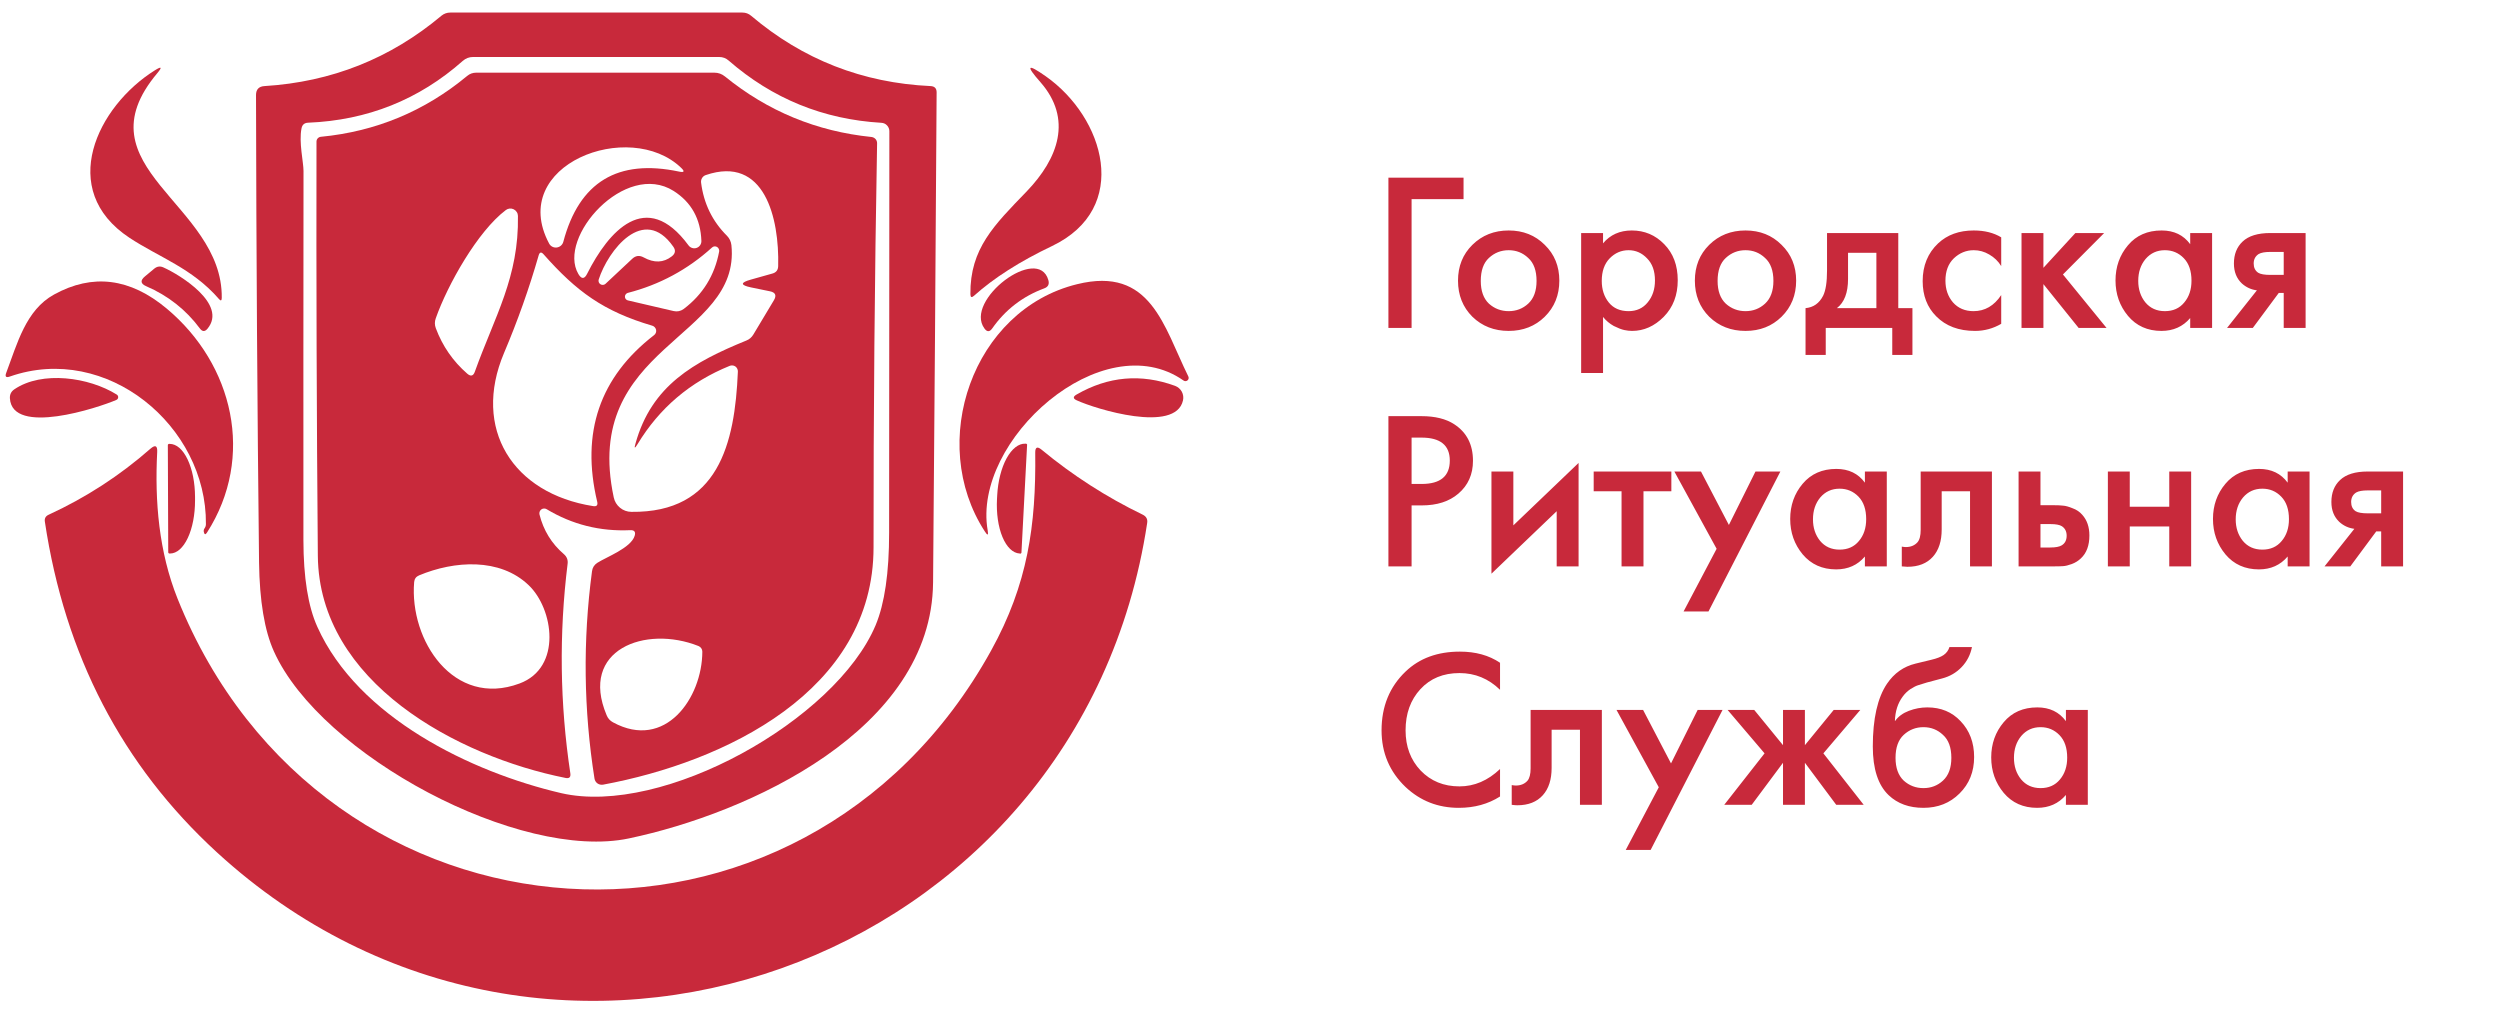 <?xml version="1.0" encoding="UTF-8"?> <svg xmlns="http://www.w3.org/2000/svg" width="74" height="30" viewBox="0 0 74 30" fill="none"><path d="M18.616 24.817C15.393 25.498 9.492 22.359 8.108 19.282C7.829 18.663 7.683 17.785 7.668 16.65C7.617 12.149 7.587 7.537 7.578 2.814C7.578 2.647 7.662 2.558 7.829 2.548C9.811 2.426 11.557 1.732 13.068 0.464C13.144 0.403 13.231 0.372 13.328 0.372H21.975C22.074 0.372 22.16 0.404 22.235 0.468C23.762 1.762 25.533 2.455 27.547 2.548C27.665 2.554 27.724 2.616 27.724 2.734C27.695 7.58 27.66 12.416 27.619 17.242C27.581 21.607 22.151 24.074 18.616 24.817ZM9.393 18.554C10.597 21.235 13.944 22.855 16.612 23.477C19.625 24.173 24.736 21.316 25.919 18.505C26.185 17.867 26.318 16.955 26.318 15.768C26.318 11.883 26.32 7.922 26.325 3.882C26.325 3.819 26.3 3.758 26.256 3.712C26.213 3.665 26.153 3.638 26.089 3.635C24.37 3.534 22.863 2.92 21.569 1.793C21.489 1.722 21.395 1.687 21.287 1.687H14.002C13.887 1.687 13.786 1.726 13.699 1.802C12.399 2.952 10.873 3.561 9.12 3.632C9.011 3.636 8.946 3.692 8.925 3.799C8.842 4.211 8.984 4.796 8.984 5.062C8.98 8.703 8.979 12.346 8.981 15.991C8.983 17.095 9.12 17.95 9.393 18.554Z" fill="#C8293B"></path><path d="M6.481 8.851C5.685 7.935 4.722 7.625 3.83 7.037C1.682 5.616 2.877 3.148 4.586 2.08C4.784 1.956 4.808 1.984 4.657 2.164C2.307 4.959 6.601 6.024 6.564 8.82C6.562 8.903 6.534 8.913 6.481 8.851Z" fill="#C8293B"></path><path d="M30.953 2.257C32.693 3.48 33.492 6.161 31.136 7.285C30.184 7.739 29.416 8.229 28.829 8.756C28.761 8.817 28.726 8.802 28.724 8.709C28.709 7.359 29.43 6.66 30.387 5.669C31.331 4.687 31.752 3.52 30.795 2.43C30.354 1.931 30.406 1.873 30.953 2.257Z" fill="#C8293B"></path><path d="M18.659 15.693C17.763 15.735 16.936 15.527 16.179 15.071C16.155 15.057 16.127 15.05 16.1 15.052C16.072 15.053 16.045 15.063 16.023 15.079C16.001 15.096 15.983 15.118 15.974 15.144C15.964 15.17 15.962 15.199 15.968 15.226C16.086 15.698 16.326 16.09 16.69 16.402C16.779 16.479 16.816 16.575 16.801 16.69C16.545 18.762 16.572 20.829 16.882 22.891C16.898 23.005 16.851 23.05 16.739 23.027C13.535 22.387 9.442 20.198 9.408 16.452C9.373 12.363 9.36 8.276 9.368 4.192C9.368 4.156 9.381 4.121 9.405 4.095C9.429 4.069 9.462 4.052 9.498 4.049C11.126 3.892 12.57 3.292 13.829 2.247C13.905 2.183 13.995 2.151 14.098 2.151H21.145C21.263 2.151 21.367 2.189 21.458 2.263C22.725 3.293 24.172 3.89 25.798 4.055C25.844 4.061 25.886 4.083 25.917 4.117C25.947 4.151 25.963 4.196 25.962 4.241C25.89 8.227 25.855 12.212 25.857 16.198C25.86 20.464 21.436 22.56 17.851 23.226C17.822 23.231 17.793 23.23 17.765 23.224C17.736 23.218 17.71 23.206 17.686 23.19C17.662 23.173 17.642 23.151 17.627 23.127C17.612 23.102 17.601 23.075 17.597 23.046C17.275 21.007 17.25 18.962 17.523 16.913C17.535 16.806 17.587 16.722 17.677 16.662C17.95 16.486 18.677 16.22 18.786 15.86C18.821 15.745 18.779 15.689 18.659 15.693ZM20.163 4.969C18.637 3.498 15.012 4.876 16.253 7.207C16.274 7.248 16.307 7.281 16.347 7.302C16.387 7.323 16.433 7.332 16.479 7.326C16.524 7.321 16.567 7.302 16.602 7.272C16.637 7.242 16.662 7.202 16.674 7.158C17.143 5.387 18.286 4.694 20.105 5.08C20.253 5.111 20.273 5.074 20.163 4.969ZM18.811 13.127C19.29 11.408 20.535 10.715 22.092 10.08C22.181 10.045 22.25 9.985 22.3 9.901L22.907 8.888C22.993 8.744 22.954 8.655 22.789 8.622L22.229 8.507C21.913 8.441 21.91 8.365 22.219 8.278L22.866 8.096C22.976 8.065 23.031 7.992 23.034 7.879C23.071 6.455 22.631 4.588 20.891 5.182C20.846 5.197 20.807 5.227 20.782 5.268C20.756 5.309 20.746 5.357 20.752 5.405C20.83 6.024 21.086 6.55 21.52 6.981C21.594 7.057 21.637 7.149 21.65 7.257C21.938 10.052 17.204 10.213 18.167 14.724C18.192 14.844 18.257 14.951 18.352 15.029C18.446 15.107 18.564 15.15 18.687 15.151C21.263 15.182 21.752 13.136 21.841 11C21.843 10.97 21.836 10.94 21.823 10.914C21.81 10.887 21.791 10.864 21.767 10.847C21.742 10.83 21.715 10.82 21.685 10.817C21.656 10.813 21.627 10.818 21.6 10.829C20.428 11.304 19.517 12.078 18.869 13.151C18.787 13.286 18.767 13.277 18.811 13.127ZM19.941 5.653C18.507 4.743 16.482 7.031 17.12 8.111C17.213 8.268 17.3 8.265 17.38 8.102C18.006 6.857 19.123 5.557 20.38 7.263C20.407 7.3 20.445 7.327 20.488 7.34C20.531 7.354 20.577 7.353 20.62 7.338C20.663 7.323 20.7 7.295 20.725 7.257C20.75 7.22 20.763 7.175 20.761 7.13C20.738 6.48 20.465 5.987 19.941 5.653ZM14.975 6.216C14.136 6.848 13.247 8.433 12.9 9.418C12.863 9.517 12.863 9.616 12.9 9.715C13.098 10.245 13.409 10.694 13.832 11.062C13.935 11.15 14.01 11.131 14.055 11.003C14.646 9.356 15.362 8.207 15.331 6.39C15.33 6.349 15.318 6.309 15.295 6.275C15.273 6.24 15.242 6.213 15.205 6.195C15.169 6.177 15.128 6.169 15.087 6.173C15.046 6.177 15.007 6.192 14.975 6.216ZM19.052 7.619C19.362 7.79 19.639 7.78 19.885 7.588C19.992 7.505 20.007 7.409 19.928 7.3C19.052 6.046 17.996 7.415 17.721 8.275C17.713 8.301 17.714 8.329 17.724 8.354C17.733 8.379 17.751 8.4 17.774 8.414C17.796 8.429 17.823 8.435 17.85 8.433C17.877 8.431 17.902 8.42 17.922 8.402L18.712 7.662C18.815 7.565 18.928 7.551 19.052 7.619ZM18.581 8.891L19.938 9.207C20.047 9.232 20.147 9.211 20.238 9.145C20.805 8.716 21.155 8.149 21.287 7.445C21.292 7.419 21.288 7.392 21.276 7.367C21.265 7.343 21.246 7.322 21.223 7.309C21.2 7.296 21.174 7.29 21.147 7.293C21.121 7.296 21.096 7.307 21.077 7.325C20.357 7.979 19.524 8.428 18.578 8.671C18.555 8.679 18.534 8.694 18.52 8.714C18.505 8.734 18.497 8.758 18.498 8.783C18.498 8.807 18.506 8.831 18.521 8.851C18.537 8.87 18.558 8.885 18.581 8.891ZM19.309 9.641C17.863 9.216 17.064 8.628 16.089 7.526C16.021 7.45 15.973 7.461 15.944 7.56C15.663 8.538 15.321 9.501 14.919 10.449C13.972 12.69 15.176 14.607 17.557 14.981C17.662 14.998 17.702 14.954 17.677 14.851C17.19 12.806 17.752 11.162 19.362 9.919C19.385 9.902 19.403 9.878 19.413 9.851C19.424 9.824 19.426 9.794 19.421 9.765C19.415 9.737 19.402 9.71 19.382 9.688C19.363 9.666 19.337 9.649 19.309 9.641ZM12.259 17.229C12.114 18.959 13.433 20.956 15.377 20.232C16.643 19.764 16.386 18.021 15.646 17.319C14.795 16.507 13.451 16.594 12.405 17.031C12.316 17.068 12.268 17.134 12.259 17.229ZM20.677 19.123C19.102 18.495 17.139 19.229 17.956 21.17C17.993 21.263 18.056 21.333 18.145 21.381C19.69 22.223 20.786 20.662 20.789 19.288C20.789 19.253 20.778 19.219 20.759 19.19C20.739 19.16 20.71 19.137 20.677 19.123Z" fill="#C8293B"></path><path d="M4.838 7.916C5.342 8.142 6.736 9.006 6.144 9.727C6.066 9.824 5.99 9.822 5.915 9.721C5.504 9.168 4.976 8.752 4.33 8.473C4.159 8.399 4.145 8.302 4.29 8.182L4.565 7.953C4.65 7.883 4.741 7.871 4.838 7.916Z" fill="#C8293B"></path><path d="M29.14 9.724C28.524 8.892 30.732 7.223 31.032 8.294C31.065 8.414 31.024 8.494 30.908 8.536C30.27 8.773 29.758 9.168 29.37 9.721C29.293 9.829 29.217 9.83 29.14 9.724Z" fill="#C8293B"></path><path d="M6.095 15.514C6.123 12.613 3.16 10.142 0.293 11.145C0.177 11.187 0.141 11.149 0.185 11.034C0.51 10.176 0.761 9.179 1.6 8.718C2.741 8.089 3.853 8.228 4.937 9.136C6.909 10.786 7.556 13.529 6.129 15.761C6.084 15.834 6.052 15.829 6.033 15.746C6.025 15.705 6.032 15.669 6.055 15.638C6.082 15.601 6.095 15.559 6.095 15.514Z" fill="#C8293B"></path><path d="M35.032 11.263C32.633 9.585 28.766 13.034 29.236 15.703C29.261 15.849 29.233 15.86 29.153 15.734C27.437 13.099 28.787 9.17 31.883 8.412C34.066 7.873 34.441 9.656 35.174 11.142C35.184 11.162 35.187 11.184 35.183 11.205C35.178 11.226 35.167 11.245 35.151 11.259C35.134 11.273 35.114 11.281 35.092 11.282C35.07 11.283 35.049 11.276 35.032 11.263Z" fill="#C8293B"></path><path d="M0.426 11.523C1.246 10.966 2.636 11.167 3.454 11.678C3.468 11.686 3.48 11.699 3.488 11.714C3.496 11.729 3.499 11.745 3.498 11.762C3.497 11.779 3.491 11.795 3.481 11.809C3.471 11.822 3.457 11.833 3.441 11.839C2.912 12.068 0.358 12.91 0.293 11.789C0.287 11.676 0.331 11.587 0.426 11.523Z" fill="#C8293B"></path><path d="M34.781 11.421C34.866 11.452 34.937 11.513 34.981 11.593C35.024 11.673 35.037 11.766 35.016 11.854C34.796 12.836 32.434 12.108 31.874 11.851C31.758 11.8 31.756 11.742 31.867 11.678C32.803 11.139 33.774 11.053 34.781 11.421Z" fill="#C8293B"></path><path d="M4.968 13.176C4.968 13.166 4.972 13.157 4.979 13.15C4.986 13.143 4.995 13.139 5.005 13.139H5.024C5.121 13.139 5.218 13.179 5.309 13.257C5.4 13.336 5.482 13.451 5.552 13.597C5.621 13.742 5.677 13.915 5.715 14.105C5.753 14.296 5.772 14.5 5.773 14.706V14.817C5.774 15.232 5.697 15.63 5.559 15.923C5.421 16.217 5.233 16.383 5.036 16.384H5.018C5.008 16.384 4.998 16.38 4.991 16.373C4.984 16.366 4.98 16.356 4.98 16.347L4.968 13.176Z" fill="#C8293B"></path><path d="M30.235 16.353C30.235 16.358 30.234 16.363 30.232 16.367C30.23 16.371 30.227 16.375 30.224 16.378C30.221 16.382 30.216 16.384 30.212 16.386C30.207 16.387 30.203 16.388 30.198 16.387L30.182 16.384C29.982 16.373 29.799 16.198 29.673 15.896C29.547 15.594 29.489 15.191 29.511 14.774L29.517 14.663C29.539 14.247 29.639 13.852 29.796 13.565C29.953 13.279 30.153 13.123 30.353 13.133H30.368C30.373 13.133 30.378 13.134 30.382 13.136C30.386 13.138 30.39 13.141 30.393 13.144C30.397 13.148 30.399 13.152 30.401 13.156C30.402 13.161 30.403 13.166 30.402 13.17L30.235 16.353Z" fill="#C8293B"></path><path d="M4.454 13.281C4.597 13.158 4.663 13.191 4.653 13.38C4.578 14.835 4.702 16.337 5.256 17.721C9.56 28.445 23.745 29.368 29.337 19.257C30.424 17.291 30.668 15.548 30.643 13.399C30.641 13.236 30.703 13.206 30.829 13.309C31.752 14.073 32.751 14.715 33.826 15.235C33.931 15.287 33.975 15.369 33.956 15.483C31.968 28.631 16.238 34.238 6.414 25.223C3.615 22.653 1.92 19.393 1.328 15.442C1.313 15.347 1.349 15.279 1.436 15.238C2.538 14.732 3.544 14.08 4.454 13.281Z" fill="#C8293B"></path><path d="M43.321 5.259V5.894H41.783V9.706H41.097V5.259H43.321ZM43.583 7.247C43.871 6.963 44.229 6.822 44.657 6.822C45.084 6.822 45.44 6.963 45.724 7.247C46.012 7.527 46.156 7.88 46.156 8.308C46.156 8.736 46.012 9.092 45.724 9.376C45.44 9.655 45.084 9.795 44.657 9.795C44.229 9.795 43.871 9.655 43.583 9.376C43.299 9.092 43.157 8.736 43.157 8.308C43.157 7.88 43.299 7.527 43.583 7.247ZM44.072 8.988C44.237 9.136 44.432 9.21 44.657 9.21C44.881 9.21 45.074 9.136 45.235 8.988C45.4 8.835 45.482 8.611 45.482 8.315C45.482 8.01 45.4 7.783 45.235 7.635C45.074 7.482 44.881 7.406 44.657 7.406C44.432 7.406 44.237 7.482 44.072 7.635C43.911 7.783 43.831 8.01 43.831 8.315C43.831 8.611 43.911 8.835 44.072 8.988ZM47.45 6.898V7.203C47.662 6.949 47.946 6.822 48.301 6.822C48.678 6.822 48.998 6.957 49.261 7.228C49.528 7.499 49.661 7.855 49.661 8.296C49.661 8.736 49.523 9.096 49.248 9.376C48.973 9.655 48.659 9.795 48.308 9.795C48.236 9.795 48.159 9.786 48.079 9.769C47.998 9.752 47.895 9.712 47.768 9.649C47.645 9.581 47.539 9.492 47.45 9.382V11.04H46.802V6.898H47.45ZM48.206 7.406C47.99 7.406 47.804 7.487 47.647 7.647C47.49 7.808 47.412 8.031 47.412 8.315C47.412 8.569 47.482 8.783 47.622 8.956C47.761 9.126 47.956 9.21 48.206 9.21C48.443 9.21 48.632 9.123 48.772 8.95C48.916 8.776 48.987 8.56 48.987 8.302C48.987 8.022 48.909 7.804 48.752 7.647C48.6 7.487 48.418 7.406 48.206 7.406ZM50.593 7.247C50.881 6.963 51.239 6.822 51.667 6.822C52.095 6.822 52.45 6.963 52.734 7.247C53.022 7.527 53.166 7.88 53.166 8.308C53.166 8.736 53.022 9.092 52.734 9.376C52.45 9.655 52.095 9.795 51.667 9.795C51.239 9.795 50.881 9.655 50.593 9.376C50.31 9.092 50.168 8.736 50.168 8.308C50.168 7.88 50.31 7.527 50.593 7.247ZM51.083 8.988C51.248 9.136 51.443 9.21 51.667 9.21C51.891 9.21 52.084 9.136 52.245 8.988C52.41 8.835 52.493 8.611 52.493 8.315C52.493 8.01 52.41 7.783 52.245 7.635C52.084 7.482 51.891 7.406 51.667 7.406C51.443 7.406 51.248 7.482 51.083 7.635C50.922 7.783 50.841 8.01 50.841 8.315C50.841 8.611 50.922 8.835 51.083 8.988ZM54.08 6.898H56.189V9.121H56.608V10.506H56.011V9.706H54.042V10.506H53.444V9.121C53.677 9.1 53.851 8.977 53.965 8.753C54.042 8.596 54.08 8.348 54.08 8.01V6.898ZM55.541 9.121V7.482H54.702V8.257C54.702 8.664 54.592 8.952 54.372 9.121H55.541ZM59.236 7.025V7.876C59.148 7.732 59.029 7.618 58.881 7.533C58.737 7.448 58.584 7.406 58.423 7.406C58.199 7.406 58.002 7.487 57.833 7.647C57.667 7.808 57.585 8.029 57.585 8.308C57.585 8.562 57.659 8.776 57.807 8.95C57.96 9.123 58.163 9.21 58.417 9.21C58.752 9.21 59.025 9.052 59.236 8.734V9.585C58.995 9.725 58.737 9.795 58.462 9.795C57.979 9.795 57.595 9.651 57.312 9.363C57.045 9.096 56.911 8.749 56.911 8.321C56.911 7.864 57.064 7.491 57.369 7.203C57.64 6.949 57.991 6.822 58.423 6.822C58.741 6.822 59.012 6.889 59.236 7.025ZM59.837 6.898H60.485V7.927L61.431 6.898H62.283L61.063 8.124L62.353 9.706H61.527L60.485 8.41V9.706H59.837V6.898ZM64.83 6.898H65.478V9.706H64.83V9.414C64.614 9.668 64.33 9.795 63.979 9.795C63.568 9.795 63.237 9.647 62.988 9.35C62.742 9.054 62.619 8.704 62.619 8.302C62.619 7.899 62.742 7.552 62.988 7.26C63.233 6.968 63.566 6.822 63.985 6.822C64.349 6.822 64.631 6.957 64.83 7.228V6.898ZM64.08 7.406C63.847 7.406 63.657 7.493 63.508 7.667C63.364 7.84 63.292 8.056 63.292 8.315C63.292 8.564 63.362 8.776 63.502 8.95C63.646 9.123 63.839 9.21 64.08 9.21C64.322 9.21 64.512 9.126 64.652 8.956C64.796 8.787 64.868 8.571 64.868 8.308C64.868 8.02 64.792 7.798 64.639 7.641C64.487 7.484 64.3 7.406 64.08 7.406ZM65.921 9.706L66.804 8.594C66.635 8.573 66.487 8.505 66.36 8.391C66.203 8.243 66.124 8.046 66.124 7.8C66.124 7.529 66.209 7.313 66.379 7.152C66.556 6.983 66.83 6.898 67.198 6.898H68.246V9.706H67.598V8.67H67.452L66.684 9.706H65.921ZM67.598 8.137V7.457H67.198C67.041 7.457 66.927 7.478 66.855 7.52C66.758 7.584 66.709 7.677 66.709 7.8C66.709 7.923 66.754 8.014 66.842 8.073C66.91 8.116 67.031 8.137 67.204 8.137H67.598ZM41.097 12.318H42.075C42.478 12.318 42.802 12.398 43.047 12.559C43.416 12.8 43.6 13.16 43.6 13.639C43.6 14.041 43.456 14.365 43.168 14.611C42.897 14.844 42.535 14.96 42.082 14.96H41.783V16.765H41.097V12.318ZM41.783 12.953V14.325H42.082C42.637 14.325 42.914 14.094 42.914 13.633C42.914 13.18 42.635 12.953 42.075 12.953H41.783ZM44.147 13.957H44.795V15.551L46.726 13.703V16.765H46.078V15.132L44.147 16.981V13.957ZM47.998 16.765V14.541H47.173V13.957H49.472V14.541H48.647V16.765H47.998ZM49.834 18.099L50.812 16.244L49.561 13.957H50.349L51.175 15.539L51.962 13.957H52.699L50.571 18.099H49.834ZM55.201 13.957H55.849V16.765H55.201V16.472C54.985 16.727 54.702 16.854 54.35 16.854C53.939 16.854 53.609 16.705 53.359 16.409C53.113 16.112 52.99 15.763 52.99 15.361C52.99 14.958 53.113 14.611 53.359 14.319C53.605 14.027 53.937 13.88 54.356 13.88C54.721 13.88 55.002 14.016 55.201 14.287V13.957ZM54.452 14.465C54.219 14.465 54.028 14.552 53.88 14.725C53.736 14.899 53.664 15.115 53.664 15.373C53.664 15.623 53.734 15.835 53.874 16.009C54.018 16.182 54.21 16.269 54.452 16.269C54.693 16.269 54.884 16.184 55.023 16.015C55.167 15.846 55.239 15.63 55.239 15.367C55.239 15.079 55.163 14.857 55.011 14.7C54.858 14.543 54.672 14.465 54.452 14.465ZM58.961 13.957V16.765H58.313V14.541H57.474V15.672C57.474 16.015 57.388 16.284 57.214 16.479C57.036 16.678 56.784 16.777 56.458 16.777C56.424 16.777 56.369 16.773 56.293 16.765V16.18C56.343 16.189 56.384 16.193 56.413 16.193C56.557 16.193 56.672 16.146 56.756 16.053C56.82 15.981 56.852 15.858 56.852 15.685V13.957H58.961ZM59.75 13.957H60.398V14.954H60.779C60.898 14.954 60.993 14.958 61.065 14.967C61.137 14.971 61.23 14.996 61.345 15.043C61.463 15.085 61.561 15.151 61.637 15.24C61.777 15.397 61.846 15.6 61.846 15.85C61.846 16.146 61.762 16.373 61.592 16.53C61.516 16.602 61.427 16.657 61.326 16.695C61.224 16.733 61.137 16.754 61.065 16.758C60.997 16.763 60.9 16.765 60.773 16.765H59.75V13.957ZM60.398 16.206H60.69C60.847 16.206 60.959 16.184 61.027 16.142C61.124 16.083 61.173 15.988 61.173 15.856C61.173 15.733 61.127 15.64 61.033 15.577C60.966 15.534 60.853 15.513 60.697 15.513H60.398V16.206ZM62.393 16.765V13.957H63.041V14.999H64.21V13.957H64.858V16.765H64.21V15.583H63.041V16.765H62.393ZM67.715 13.957H68.363V16.765H67.715V16.472C67.499 16.727 67.215 16.854 66.864 16.854C66.453 16.854 66.122 16.705 65.873 16.409C65.627 16.112 65.504 15.763 65.504 15.361C65.504 14.958 65.627 14.611 65.873 14.319C66.118 14.027 66.451 13.88 66.87 13.88C67.234 13.88 67.516 14.016 67.715 14.287V13.957ZM66.965 14.465C66.732 14.465 66.542 14.552 66.394 14.725C66.249 14.899 66.177 15.115 66.177 15.373C66.177 15.623 66.247 15.835 66.387 16.009C66.531 16.182 66.724 16.269 66.965 16.269C67.207 16.269 67.397 16.184 67.537 16.015C67.681 15.846 67.753 15.63 67.753 15.367C67.753 15.079 67.677 14.857 67.524 14.7C67.372 14.543 67.186 14.465 66.965 14.465ZM68.806 16.765L69.689 15.653C69.52 15.632 69.372 15.564 69.245 15.45C69.088 15.301 69.009 15.104 69.009 14.859C69.009 14.588 69.094 14.372 69.264 14.211C69.442 14.041 69.715 13.957 70.083 13.957H71.131V16.765H70.483V15.729H70.337L69.569 16.765H68.806ZM70.483 15.195V14.516H70.083C69.926 14.516 69.812 14.537 69.74 14.579C69.643 14.643 69.594 14.736 69.594 14.859C69.594 14.982 69.638 15.073 69.727 15.132C69.795 15.174 69.916 15.195 70.09 15.195H70.483ZM44.401 19.618V20.418C44.062 20.088 43.662 19.923 43.2 19.923C42.721 19.923 42.336 20.082 42.044 20.399C41.751 20.717 41.605 21.123 41.605 21.619C41.605 22.098 41.754 22.494 42.05 22.807C42.351 23.12 42.734 23.277 43.2 23.277C43.64 23.277 44.041 23.106 44.401 22.763V23.576C44.049 23.8 43.642 23.912 43.181 23.912C42.567 23.912 42.042 23.707 41.605 23.296C41.131 22.843 40.894 22.284 40.894 21.619C40.894 20.912 41.131 20.331 41.605 19.878C42.016 19.484 42.552 19.288 43.213 19.288C43.678 19.288 44.075 19.398 44.401 19.618ZM47.415 21.015V23.823H46.767V21.6H45.928V22.731C45.928 23.074 45.842 23.343 45.668 23.538C45.49 23.737 45.238 23.836 44.912 23.836C44.878 23.836 44.823 23.832 44.747 23.823V23.239C44.798 23.247 44.838 23.252 44.868 23.252C45.012 23.252 45.126 23.205 45.211 23.112C45.274 23.04 45.306 22.917 45.306 22.744V21.015H47.415ZM48.122 25.158L49.1 23.303L47.849 21.015H48.636L49.462 22.597L50.25 21.015H50.987L48.859 25.158H48.122ZM52.777 21.015H53.425V22.057L54.277 21.015H55.064L53.972 22.299L55.166 23.823H54.353L53.425 22.578V23.823H52.777V22.578L51.85 23.823H51.037L52.231 22.299L51.138 21.015H51.926L52.777 22.057V21.015ZM57.703 19.154H58.37C58.324 19.383 58.222 19.58 58.065 19.745C57.908 19.91 57.716 20.022 57.487 20.082L57.036 20.202C56.917 20.236 56.828 20.264 56.769 20.285C56.714 20.302 56.64 20.34 56.547 20.399C56.458 20.459 56.382 20.533 56.318 20.622C56.174 20.816 56.098 21.056 56.089 21.34H56.096C56.189 21.208 56.324 21.109 56.502 21.041C56.68 20.973 56.862 20.939 57.049 20.939C57.451 20.939 57.779 21.075 58.033 21.346C58.3 21.625 58.434 21.979 58.434 22.407C58.434 22.843 58.29 23.203 58.002 23.487C57.718 23.771 57.362 23.912 56.934 23.912C56.511 23.912 56.168 23.788 55.905 23.538C55.592 23.241 55.435 22.76 55.435 22.096C55.435 21.274 55.575 20.655 55.854 20.24C56.066 19.927 56.348 19.728 56.699 19.643L57.169 19.529C57.33 19.491 57.451 19.444 57.531 19.389C57.616 19.33 57.673 19.252 57.703 19.154ZM56.35 23.106C56.515 23.254 56.71 23.328 56.934 23.328C57.159 23.328 57.351 23.254 57.512 23.106C57.678 22.953 57.76 22.729 57.76 22.432C57.76 22.127 57.678 21.901 57.512 21.752C57.351 21.6 57.159 21.524 56.934 21.524C56.71 21.524 56.515 21.6 56.35 21.752C56.189 21.901 56.108 22.127 56.108 22.432C56.108 22.729 56.189 22.953 56.35 23.106ZM61.151 21.015H61.799V23.823H61.151V23.531C60.935 23.785 60.651 23.912 60.3 23.912C59.889 23.912 59.558 23.764 59.309 23.468C59.063 23.171 58.94 22.822 58.94 22.419C58.94 22.017 59.063 21.67 59.309 21.378C59.554 21.085 59.887 20.939 60.306 20.939C60.67 20.939 60.952 21.075 61.151 21.346V21.015ZM60.401 21.524C60.168 21.524 59.978 21.611 59.83 21.784C59.685 21.958 59.613 22.174 59.613 22.432C59.613 22.682 59.683 22.894 59.823 23.067C59.967 23.241 60.16 23.328 60.401 23.328C60.643 23.328 60.833 23.243 60.973 23.074C61.117 22.904 61.189 22.688 61.189 22.426C61.189 22.138 61.113 21.916 60.96 21.759C60.808 21.602 60.621 21.524 60.401 21.524Z" fill="#C8293B"></path></svg> 